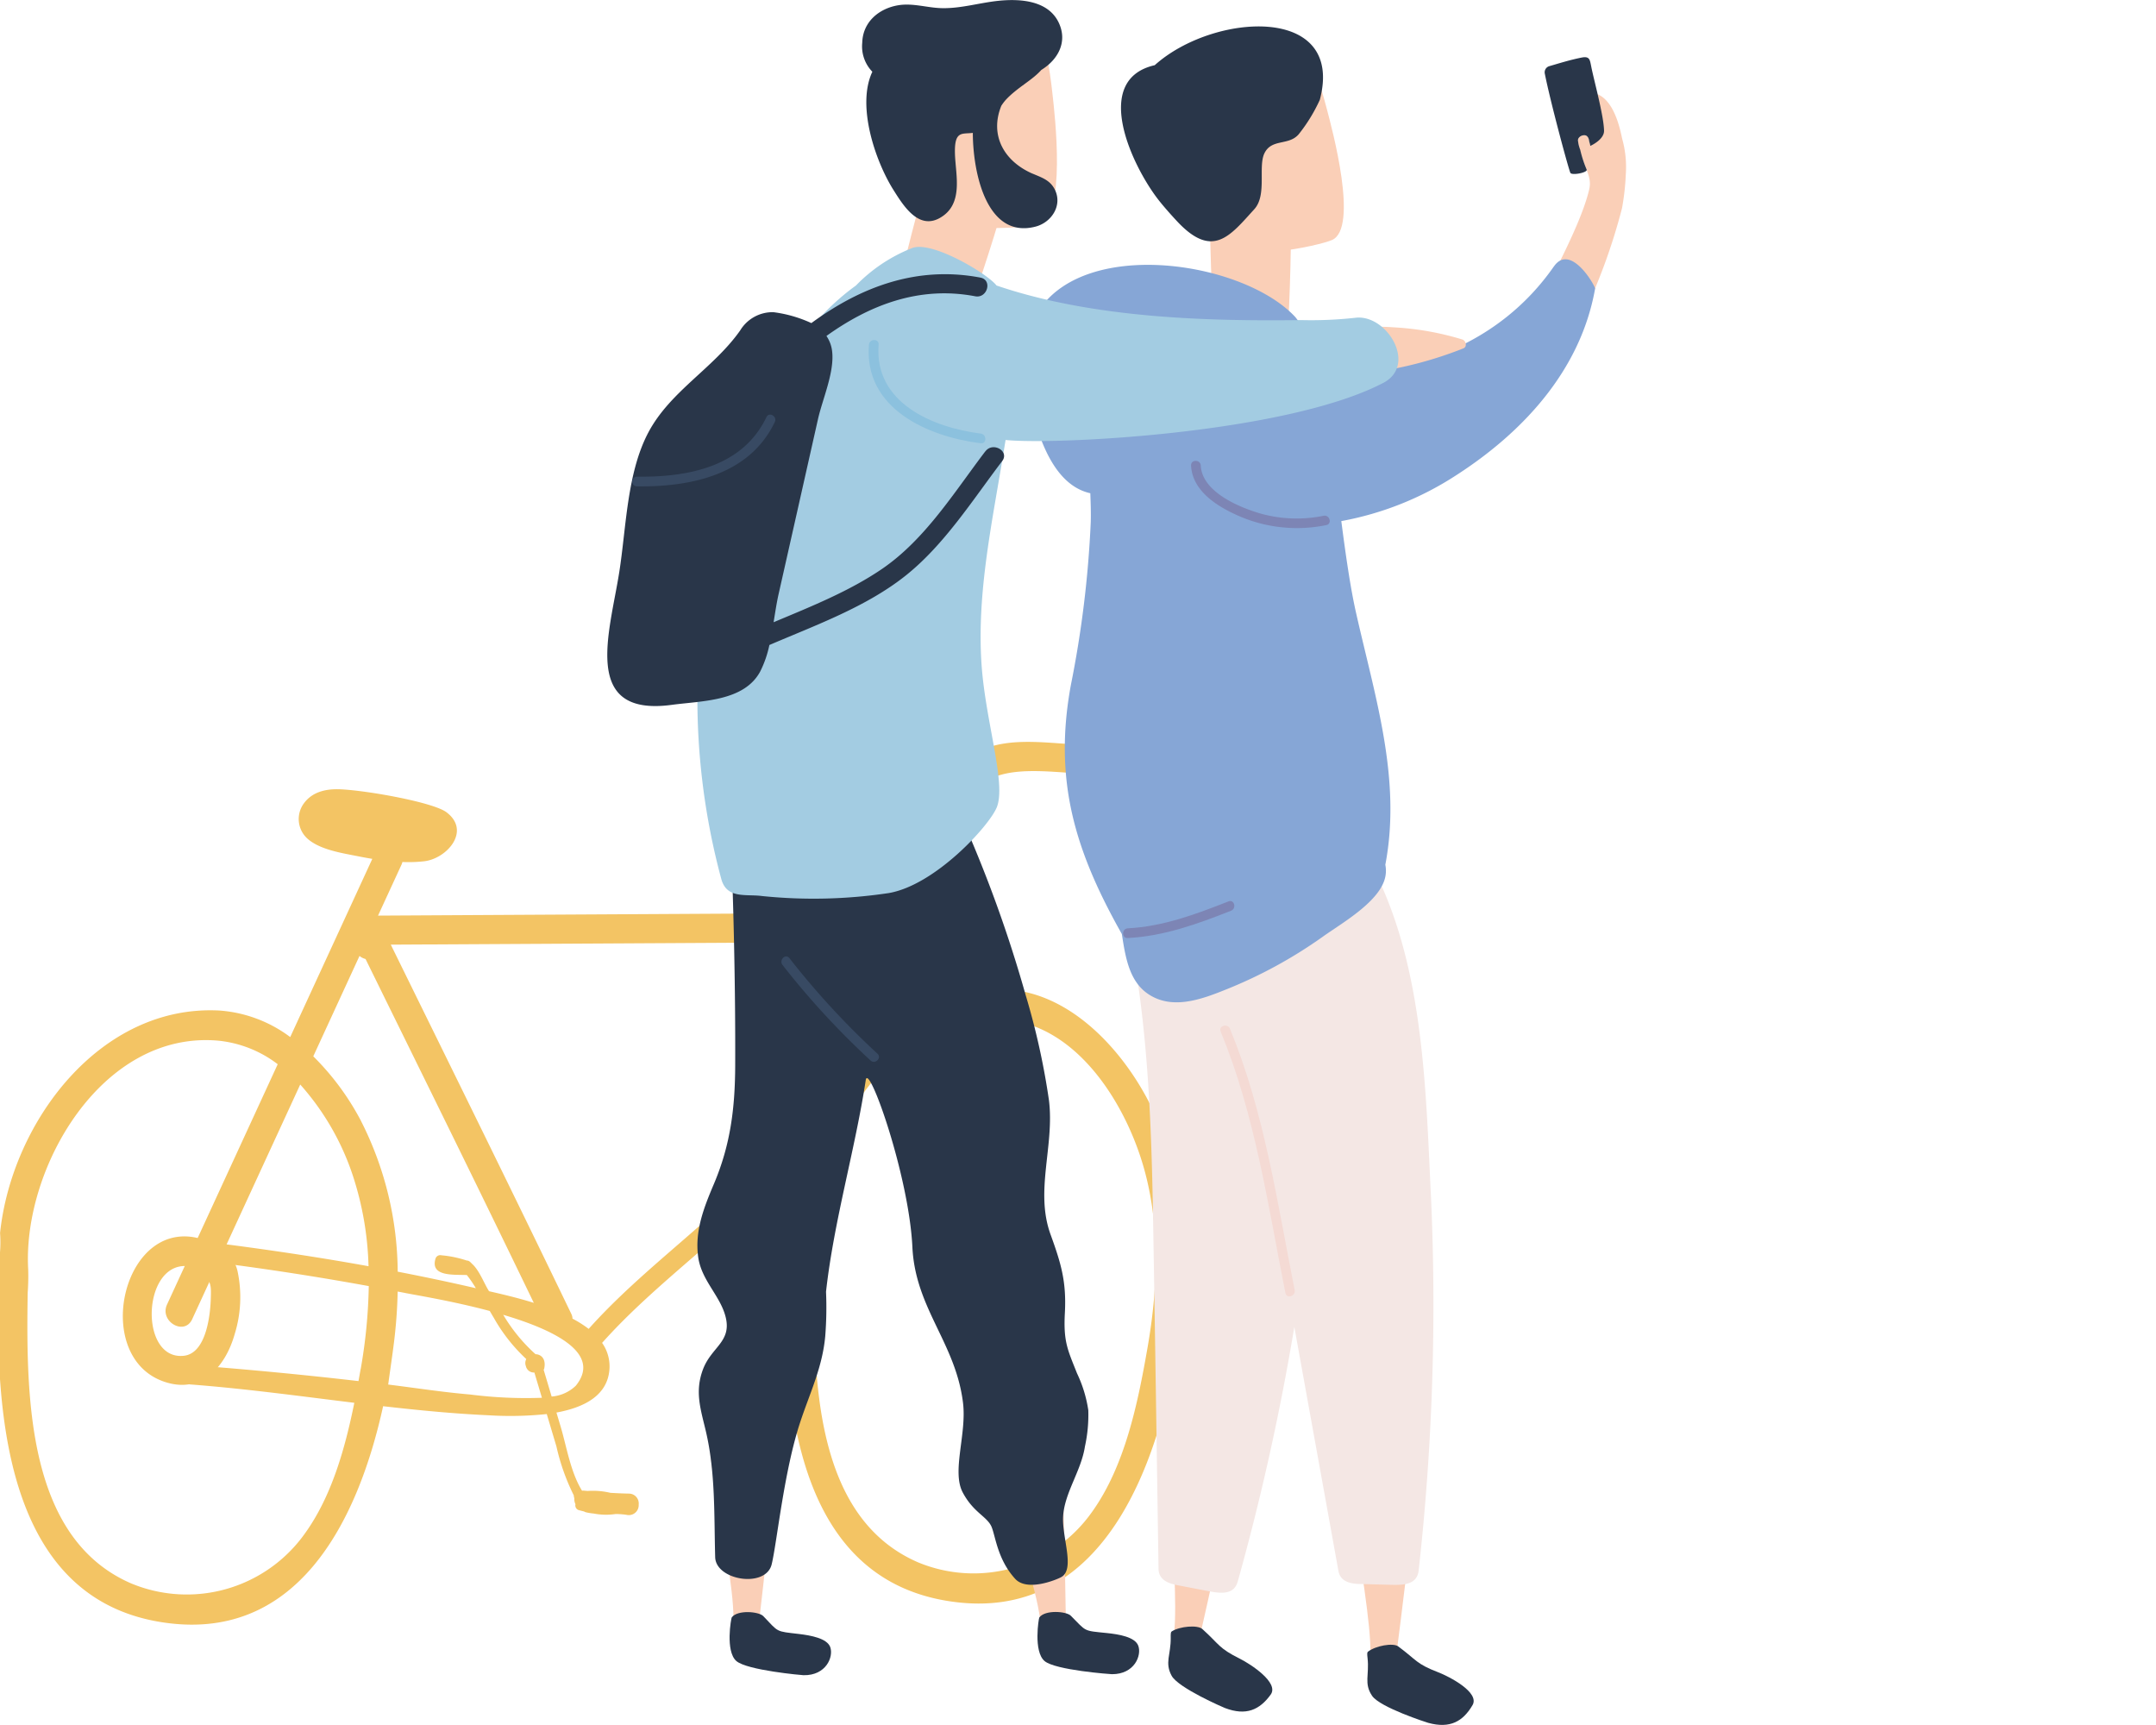 <svg xmlns="http://www.w3.org/2000/svg" xmlns:xlink="http://www.w3.org/1999/xlink" width="300" height="240" viewBox="0 0 300 240">
  <defs>
    <clipPath id="clip-path">
      <rect id="長方形_91" data-name="長方形 91" width="300" height="240" transform="translate(1000 7061)" fill="none" stroke="#fff" stroke-width="1"/>
    </clipPath>
    <clipPath id="clip-path-2">
      <rect id="長方形_74" data-name="長方形 74" width="226.518" height="239.98" fill="none"/>
    </clipPath>
  </defs>
  <g id="マスクグループ_7" data-name="マスクグループ 7" transform="translate(-1000 -7061)" clip-path="url(#clip-path)">
    <g id="グループ_63" data-name="グループ 63" transform="translate(999.741 7061.01)">
      <g id="グループ_62" data-name="グループ 62" clip-path="url(#clip-path-2)">
        <path id="パス_383" data-name="パス 383" d="M33.3,176.791a4.821,4.821,0,0,0-1.42-2.415,5.3,5.3,0,0,0-1.909-.647,1.975,1.975,0,0,0-1.249-1.21c-11.176-3.923-16,16.061-5.694,19.681,5.163,1.813,8.571-1.952,9.881-6.574a17.365,17.365,0,0,0,.391-8.835m-3.709,3.829c-.067,2.4-.653,7.666-3.753,8-6.141.659-5.839-12.586.218-12.489a3.839,3.839,0,0,0,1.961,1.2c1.68.665,1.623,1.506,1.574,3.29" fill="#f3c464"/>
        <path id="パス_384" data-name="パス 384" d="M159.971,153.009c-3.848-7.294-10.936-14.9-19.687-15.361-16.655-.882-28.914,15.561-30.531,30.956a17.5,17.5,0,0,1-.057,3.195c-.759,18.211-.681,46.994,22.168,50.89S162.4,201.4,164.571,183.753c1.289-10.472.39-21.287-4.6-30.744m-.044,34.521c-1.341,7.684-3.13,16.447-7.753,22.867a20.159,20.159,0,0,1-24.192,6.953c-14.365-6.239-14.629-25.5-14.389-40.426a31.823,31.823,0,0,0,.07-3.249c-.8-14.015,10.158-33.246,26.408-31.837,9.572.83,16.021,10.553,18.824,18.94,2.877,8.606,2.575,17.921,1.032,26.752m-52.458-26.659c-7.685,8.842-17.555,15.342-25.3,24.007a15.585,15.585,0,0,0-2.253-1.427,1.478,1.478,0,0,0-.165-.666c-8.745-18.13-16.239-33.3-25.115-51.367l63.64-.354c2.6-.014,2.61-4.064,0-4.049l-65.414.364q1.631-3.542,3.262-7.081a2.275,2.275,0,0,0,.131-.379,19.811,19.811,0,0,0,3.033-.1c3.171-.378,6.545-4.225,3.093-6.822-1.83-1.377-10.919-3.01-14.725-3.19-1.959-.092-3.971.306-5.178,2.046a3.672,3.672,0,0,0,.437,4.7c1.709,1.653,4.947,2.124,7.15,2.566.652.131,1.321.253,2,.364q-5.71,12.4-11.422,24.794a18.663,18.663,0,0,0-9.841-3.691C14.144,139.7,1.885,156.145.268,171.541a17.6,17.6,0,0,1-.057,3.195c-.759,18.211-.681,46.993,22.168,50.89,19.17,3.269,27.667-13.938,31.188-29.989,4.9.562,9.788,1.038,14.682,1.261a48.574,48.574,0,0,0,8.09-.17q.675,2.259,1.348,4.517a29.83,29.83,0,0,0,2.421,6.814.707.707,0,0,0,.072.369,1.584,1.584,0,0,0,.155.845.682.682,0,0,0,.472.825c.244.065.484.125.725.185a1.21,1.21,0,0,0,.211.1,7.888,7.888,0,0,0,1.136.187,8.968,8.968,0,0,0,3.049.064,11.384,11.384,0,0,1,1.494.112,1.374,1.374,0,0,0,1.709-1.3c0-.1.005-.2.007-.3a1.37,1.37,0,0,0-1.35-1.35c-.865-.014-1.729-.057-2.591-.107a10.563,10.563,0,0,0-3.187-.26c-.189-.02-.379-.03-.568-.052a1.3,1.3,0,0,0-.193.017c-1.6-2.575-2.147-6.131-2.978-8.916l-.585-1.96c3.692-.674,6.963-2.246,7.353-5.775a5.664,5.664,0,0,0-1-3.917c7.752-8.687,17.641-15.192,25.34-24.049,1.135-1.306-.767-3.223-1.909-1.909M42.035,150.88a35.969,35.969,0,0,1,7.374,12.835,44.08,44.08,0,0,1,2.13,12.444c-6.555-1.185-13.146-2.182-19.749-3.038L42.035,150.88m8.407,39.587c-.1.549-.2,1.115-.3,1.674q-11.684-1.349-23.414-2.233c-1.732-.132-1.724,2.568,0,2.7,7.61.58,15.222,1.623,22.833,2.555-1.293,6.389-3.167,13.03-6.869,18.171A20.161,20.161,0,0,1,18.5,220.287c-14.365-6.24-14.628-25.5-14.388-40.427a32.116,32.116,0,0,0,.07-3.249c-.8-14.014,10.158-33.245,26.408-31.836a16.271,16.271,0,0,1,8.312,3.281q-7.7,16.716-15.4,33.431c-1.083,2.351,2.406,4.411,3.5,2.044q1.807-3.927,3.617-7.854,10.521,1.344,20.953,3.247a73,73,0,0,1-1.123,11.543m.043-34.522a36.476,36.476,0,0,0-6.642-8.988q3.216-6.984,6.433-13.967a2.1,2.1,0,0,0,.84.425c8.676,17.659,14.971,30.356,23.413,47.842-2.328-.726-4.59-1.244-6.23-1.62l-.1-.164c-.629-1.035-1.3-2.811-2.271-3.652a2.412,2.412,0,0,0-.312-.3.664.664,0,0,0-.419-.153,15.482,15.482,0,0,0-3.518-.729.693.693,0,0,0-.83.471c-.761,2.542,2.594,2.192,4.359,2.278a14.247,14.247,0,0,1,1,1.413c.091.136.172.281.261.419-3.611-.836-7.239-1.594-10.878-2.3a46.93,46.93,0,0,0-5.111-20.976m15.246,38.07c-3.832-.323-7.642-.92-11.457-1.391.275-2.042.578-4.033.812-5.934a69.283,69.283,0,0,0,.506-7.005c.349.068.7.128,1.049.2,1.484.3,6.578,1.117,11.765,2.505.183.309.363.62.549.925a23.615,23.615,0,0,0,4.532,5.762,1.2,1.2,0,0,0-.053.991,1.133,1.133,0,0,0,1.18.881l1.05,3.516a61.48,61.48,0,0,1-9.933-.448M80.4,192.767a5.456,5.456,0,0,1-3.383,1.523q-.555-1.863-1.112-3.727a.528.528,0,0,0,.079-.155c.265-1.281-.339-1.888-1.035-1.994a.669.669,0,0,0-.167-.008,23.4,23.4,0,0,1-4.5-5.487c7.183,2.126,13.721,5.366,10.113,9.848M129.2,121.4c2.672-3.749,3.911-8.816,7.319-12,3.917-3.657,12.282-1.421,17.323-1.739,2.588-.164,2.607-4.214,0-4.049-5.968.377-13.454-1.97-18.672,1.658-4.782,3.324-6.23,9.542-9.466,14.083-1.515,2.126,1.995,4.15,3.5,2.044" fill="#f3c464"/>
        <path id="パス_385" data-name="パス 385" d="M108.217,203.96c-1.2,12.042-2.5,23.137-2.5,23.137-.075.2-3.415-1.412-3.4-1.958.012-3.99-1.533-12.439-3.018-21.293-2-11.953,10.046-11.264,8.913.114" fill="#facfb7"/>
        <path id="パス_386" data-name="パス 386" d="M102.71,231.081c-1.547-1.369-.719-5.951-.629-6.068.82-1.079,3.775-.807,4.383-.175,2.2,2.292,1.66,2.1,4.977,2.489,1.649.2,3.9.6,4.345,1.828.478,1.335-.56,3.966-3.721,3.906-.174,0-7.887-.681-9.355-1.98" fill="#293649"/>
        <path id="パス_387" data-name="パス 387" d="M148.064,203.376c.373,12.1.526,23.266.526,23.266-.048.21-3.569-.959-3.625-1.5-.5-3.957-3.133-12.135-5.754-20.721-3.537-11.592,8.5-12.471,8.853-1.043" fill="#facfb7"/>
        <path id="パス_388" data-name="パス 388" d="M145.6,231.086c-1.568-1.345-.811-5.939-.724-6.058.8-1.091,3.762-.865,4.38-.243,2.239,2.258,1.692,2.07,5.016,2.411,1.651.17,3.912.535,4.372,1.76.5,1.328-.5,3.974-3.66,3.964-.174,0-7.9-.557-9.384-1.834" fill="#293649"/>
        <path id="パス_389" data-name="パス 389" d="M151.691,196.192a18.045,18.045,0,0,0-1.564-5.119c-1.317-3.32-1.909-4.4-1.695-8.41.234-4.362-.533-6.9-1.992-10.923-2.2-6.069.558-12.282-.219-18.645a101.363,101.363,0,0,0-3.243-14.65,182.211,182.211,0,0,0-11.413-30.058c-1.156-2.409-29.8,3.508-29.626,7.858.418,10.649.658,21.315.62,31.973-.021,5.887-.64,11.008-2.949,16.461-1.4,3.3-2.714,6.6-2.193,10.239.472,3.3,3.174,5.437,3.848,8.46.74,3.318-2.021,4.059-3.18,7.11-1.175,3.095-.344,5.527.382,8.592,1.357,5.733,1.144,11.683,1.306,17.561.089,3.237,7.038,4.352,7.861,1,.73-2.981,1.7-12.915,3.963-19.76,1.355-4.112,3.1-7.634,3.493-12.01a50.928,50.928,0,0,0,.108-6.167c1.1-9.882,4.031-19.667,5.529-29.448.386-2.517,6.011,13.273,6.489,23.251.411,8.55,6.043,13.339,7.047,21.694.52,4.328-1.6,9.517-.04,12.441,1.429,2.688,3.209,3.268,3.918,4.586.613,1.141.79,4.6,3.375,7.424,1.687,1.845,5.831.088,6.413-.24,1.941-1.092.117-5.442.253-8.351.155-3.327,2.52-6.4,3.04-9.813a20.534,20.534,0,0,0,.469-5.054" fill="#293649"/>
        <path id="パス_390" data-name="パス 390" d="M133.986,1.494c-3.189.153-10.771-.029-11.8,6.045-1.045,6.176,1.517,16.551,5.587,21.214,3.462,3.967,15.085,2.961,16.939,2.488,4.012-1.023,2.291-15.477,2.018-17.977C145.8,4.742,144.8.976,133.986,1.494" fill="#facfb7"/>
        <path id="パス_391" data-name="パス 391" d="M140.333,26.777c.045-.13-11.3-1.015-11.545-.374-.58,1.542-2.748,10.361-3.244,12.363-.022.088-.346,1.358-.355,1.441-.34,1.2,9.048,5.325,9.592,3.92,1.42-3.663,4.606-13.539,5.552-17.35" fill="#facfb7"/>
        <path id="パス_392" data-name="パス 392" d="M225.965,19.245c-.548-2.75-1.694-6.119-4.286-6.358a.78.78,0,0,0-.667,1.163c.307.581.841,1.091.921,1.744.483,3.908-.143,4.38-.353,4.507-.086-.31-.185-.615-.246-.938-.184-.976-1.673-.563-1.489.41.648,3.44,2,4.607,1.553,6.542-.941,4.055-4.007,9.9-6.259,14.386-.444.887.888,1.67,1.334.78.048-.1.088-.2.136-.292.15,1.254.771,2.87,1.929,2.656a.719.719,0,0,0,.917.24.766.766,0,0,0,1.083-.234,82.632,82.632,0,0,0,5.413-14.868,33.792,33.792,0,0,0,.531-4.717,14.578,14.578,0,0,0-.517-5.021" fill="#facfb7"/>
        <path id="パス_393" data-name="パス 393" d="M197.13,208.938c-1.36,12.025-2.805,23.1-2.805,23.1-.078.2-3.4-1.459-3.374-2,.066-3.989-1.366-12.458-2.732-21.331-1.844-11.979,10.2-11.127,8.911.234" fill="#facfb7"/>
        <path id="パス_394" data-name="パス 394" d="M191.182,235.931c-1.162-1.708-.376-2.919-.628-5.21-.066-.592-.074-.828.041-.92,1.061-.843,3.512-1.27,4.217-.749,2.641,1.954,2.464,2.41,5.582,3.608,1.55.6,5.8,2.8,4.762,4.568-1.323,2.251-3.107,3.3-6.156,2.466-.168-.046-6.715-2.142-7.818-3.763" fill="#293649"/>
        <path id="パス_395" data-name="パス 395" d="M171.792,206.835c-2.505,11.84-5,22.727-5,22.727-.1.194-3.24-1.777-3.166-2.318.448-3.964-.167-12.531-.678-21.494-.689-12.1,11.214-10.1,8.848,1.085" fill="#facfb7"/>
        <path id="パス_396" data-name="パス 396" d="M163.288,233.136c-.993-1.811-.1-2.942-.127-5.246-.008-.6.006-.832.129-.912,1.137-.738,3.618-.929,4.27-.342,2.442,2.2,2.221,2.635,5.211,4.126,1.485.741,5.508,3.338,4.3,5-1.532,2.115-3.409,2.99-6.364,1.866-.162-.062-6.479-2.775-7.422-4.494" fill="#293649"/>
        <path id="パス_397" data-name="パス 397" d="M199.342,165.826c-.759-15.876-1.115-33.938-9.613-47.894-1.939-3.184-6.8-2.012-6.394,1.963.039.379.073.759.112,1.138a2.823,2.823,0,0,0-2.013-1.258c-.013-.064-.024-.129-.038-.193-.638-3.182-5.511-3.668-6.483-.855a3.672,3.672,0,0,0-.53,1.681c0,.06-.007.119-.013.179a4.085,4.085,0,0,0-.643.169,3.02,3.02,0,0,0-1.2-.776c0-.065,0-.13,0-.2-.126-3.607-6-4.82-6.628-.9q-.057.358-.116.717a3.67,3.67,0,0,0-3.358,1.731c-.166-.652-.332-1.305-.509-1.955-1.15-4.183-7.661-2.407-6.508,1.794,4.3,15.646,5.006,31.729,5.289,47.867.288,16.41.513,32.822.769,49.234.022,1.385,1.112,1.981,2.565,2.259l4.4.845c1.8.344,3.538.506,4.062-1.364a336.636,336.636,0,0,0,7.867-35.4q3.07,16.973,6.137,33.948c.248,1.363,1.423,1.774,2.9,1.813l4.479.118c1.829.047,3.573-.076,3.786-2.006a333.66,333.66,0,0,0,1.684-52.659" fill="#f4e7e4"/>
        <path id="パス_398" data-name="パス 398" d="M170.585,5.553c-3.133.621-10.658,1.558-10.78,7.717-.123,6.263,3.939,16.146,8.651,20.159,4.009,3.414,15.357.707,17.121-.034,3.818-1.6-.014-15.646-.652-18.078-2.174-8.293-3.721-11.87-14.34-9.764" fill="#facfb7"/>
        <path id="パス_399" data-name="パス 399" d="M179.845,28.113c.006-.137-11.131,2.215-11.182,2.9-.122,1.643.286,10.715.375,12.776,0,.09.051,1.4.066,1.482.011,1.244,10.182,2.556,10.308,1.055.329-3.915.6-14.289.433-18.211" fill="#facfb7"/>
        <path id="パス_400" data-name="パス 400" d="M160.937,9.06c-8.646,1.974-3.4,13.526.307,18.462.67.893,1.761,2.142,2.791,3.245,4.985,5.344,7.4,2.009,10.755-1.669,1.789-1.963.5-5.912,1.409-7.78,1.007-2.073,3.357-1.032,4.754-2.629a22.82,22.82,0,0,0,2.953-4.807C187.437.535,169.048,1.755,160.937,9.06" fill="#293649"/>
        <path id="パス_401" data-name="パス 401" d="M216.469,37.067c-7.54,10.844-20.181,15.535-32.406,14.482a18.8,18.8,0,0,0-3.558-7.438c-9.14-9.856-42.169-12.638-37.156,10.773,1.259,5.88,3.467,12.578,8.624,13.731.051,1.355.1,2.712.059,4.059a148.378,148.378,0,0,1-2.777,22.686c-2.415,13.239.578,23.008,7.106,34.583.479,3.087.979,6.453,3.549,8.264,3.349,2.36,7.466.857,10.908-.534a64.468,64.468,0,0,0,13.451-7.324c2.711-1.943,8.153-4.983,8.77-8.471a4.2,4.2,0,0,0-.016-1.575c2.28-11.982-1.458-23.4-4.1-35.17-.751-3.341-1.406-7.852-2.025-12.643a43.637,43.637,0,0,0,15.9-6.323c9.284-5.955,17.39-14.59,19.413-26.015.058-.326-3.406-6.434-5.735-3.085" fill="#86a6d6"/>
        <path id="パス_402" data-name="パス 402" d="M184.446,71.747a18.682,18.682,0,0,1-8.894-.336c-2.953-.878-8.031-3.005-8.21-6.649-.043-.866-1.393-.87-1.35,0,.183,3.71,3.979,5.909,7.078,7.2A20.263,20.263,0,0,0,184.8,73.049c.852-.162.491-1.463-.359-1.3" fill="#7d85b5"/>
        <path id="パス_403" data-name="パス 403" d="M171.2,125.4c-4.548,1.79-9.082,3.494-14.014,3.749-.864.045-.869,1.4,0,1.35,5.059-.261,9.7-1.958,14.373-3.8.8-.314.451-1.62-.359-1.3" fill="#7d85b5"/>
        <path id="パス_404" data-name="パス 404" d="M171.4,143.112c-.329-.795-1.623-.4-1.29.4,4.784,11.558,6.583,24.169,9.009,36.371.169.85,1.458.446,1.29-.4-2.426-12.2-4.225-24.812-9.009-36.371" fill="#f4dad4"/>
        <path id="パス_405" data-name="パス 405" d="M221.685,9.3c-.2-.969-.2-1.53-1.35-1.3-1.731.347-3.269.845-4.511,1.2a.891.891,0,0,0-.6,1.081c.778,3.938,3.293,13.229,3.546,13.755.192.4,2.439-.033,2.269-.453a16.748,16.748,0,0,1-.9-2.763,4.788,4.788,0,0,1-.308-1.269c-.038-.369.375-.741.872-.748.4-.008.619.351.669.746.024.185.149.5.173.746.4-.188,1.938-.994,1.912-2.126-.047-2.1-1.357-6.821-1.774-8.873" fill="#293649"/>
        <path id="パス_406" data-name="パス 406" d="M203.734,47.222a39.924,39.924,0,0,0-9.09-1.663c-1.981-.119-4.064-.374-5.676.939-.673.549.287,1.5.955.955a3.031,3.031,0,0,1,1.123-.536.721.721,0,0,0-.27,1.029c-.522.377-.316,1.388.351,1.3.384-.049.767-.077,1.15-.118l-.956.4a.737.737,0,0,0-.416.908c-.134.045-.27.083-.4.13a.676.676,0,0,0,.359,1.3l.162-.028a.659.659,0,0,0,.3-.022c.057-.018.11-.042.167-.06a54.285,54.285,0,0,0,12.4-3.3c.564-.242.344-1.082-.161-1.233" fill="#facfb7"/>
        <path id="パス_407" data-name="パス 407" d="M143.946,24.157c-3.986-1.729-6.018-5.357-4.357-9.449a6.838,6.838,0,0,1,.611-.815c1.629-1.752,3.649-2.7,4.948-4.167,2.293-1.409,3.67-3.836,2.473-6.492C146.182.042,142.232-.208,139.211.1c-2.676.272-5.272,1.1-7.984,1.021-2-.06-3.964-.732-5.98-.4-2.7.449-4.938,2.332-5.01,5.22a5.061,5.061,0,0,0,1.407,4.031c-2.242,4.741.45,12.5,2.934,16.444,1.348,2.141,3.444,5.55,6.406,3.925,3.374-1.852,2.272-5.89,2.159-8.8-.135-3.447.957-2.861,2.48-3.065.021,5.8,2.027,14.777,8.717,13.046,2.258-.585,3.828-3.007,2.658-5.228-.67-1.272-1.821-1.611-3.052-2.145" fill="#293649"/>
        <path id="パス_408" data-name="パス 408" d="M188.8,44.209a56.06,56.06,0,0,1-7.451.315c-13.444.174-29.166-.3-42.427-4.812-1.233-1.616-8.794-6.156-11.634-5.25a22.143,22.143,0,0,0-7.93,5.256c-9.727,6.975-15.058,19.718-18.328,30.9a96.445,96.445,0,0,0-.418,51.623c.755,2.861,3.4,2.114,5.676,2.414a70.375,70.375,0,0,0,17.639-.412c6.444-1.108,13.92-9.28,15.016-11.895,1.372-3.271-1.539-11.887-2.1-19.831-.713-10.175,1.564-20.228,3.158-30.212.057-.359.119-.727.183-1.1,6.726.7,38.938-.853,52.548-7.939,4.826-2.513.449-9.673-3.937-9.055" fill="#a3cce2"/>
        <path id="パス_409" data-name="パス 409" d="M136.724,60.313c-6.708-.842-14.855-4.291-14.206-12.368.07-.867-1.28-.862-1.35,0-.714,8.885,8.157,12.789,15.556,13.718.86.108.852-1.243,0-1.35" fill="#8cc1de"/>
        <path id="パス_410" data-name="パス 410" d="M122.35,146.586A111.588,111.588,0,0,1,110.1,133.292c-.535-.683-1.484.278-.954.955a111.653,111.653,0,0,0,12.252,13.293c.638.588,1.6-.364.955-.954" fill="#384a63"/>
        <path id="パス_411" data-name="パス 411" d="M137.368,62.778c-4.316,5.676-8.37,12.258-14.354,16.349-4.582,3.132-9.937,5.263-15.111,7.434.224-1.374.425-2.715.688-3.883q1.3-5.769,2.6-11.539,1.443-6.411,2.885-12.822c.626-2.781,2.285-6.48,1.979-9.373a4.7,4.7,0,0,0-.8-2.211c6.038-4.328,12.945-7,20.7-5.521,1.7.324,2.426-2.277.718-2.6-8.84-1.682-16.668,1.307-23.516,6.329a18,18,0,0,0-5.287-1.518,5.278,5.278,0,0,0-4.617,2.54c-3.724,5.292-9.757,8.455-12.8,14.235-2.969,5.637-3.054,13.222-4.028,19.406-1.329,8.436-5.336,20.158,7.308,18.453,4.192-.565,10.058-.461,12.308-4.644a14.95,14.95,0,0,0,1.275-3.682c6.458-2.773,13.5-5.3,18.989-9.679,5.368-4.284,9.285-10.492,13.405-15.909,1.051-1.383-1.292-2.729-2.331-1.363" fill="#293649"/>
        <path id="パス_412" data-name="パス 412" d="M106.906,58.024c-3.325,6.959-10.988,8.376-18.012,8.283a.675.675,0,0,0,0,1.35c7.471.1,15.657-1.585,19.177-8.952.373-.78-.79-1.465-1.165-.681" fill="#384a63"/>
      </g>
    </g>
  </g>
</svg>
